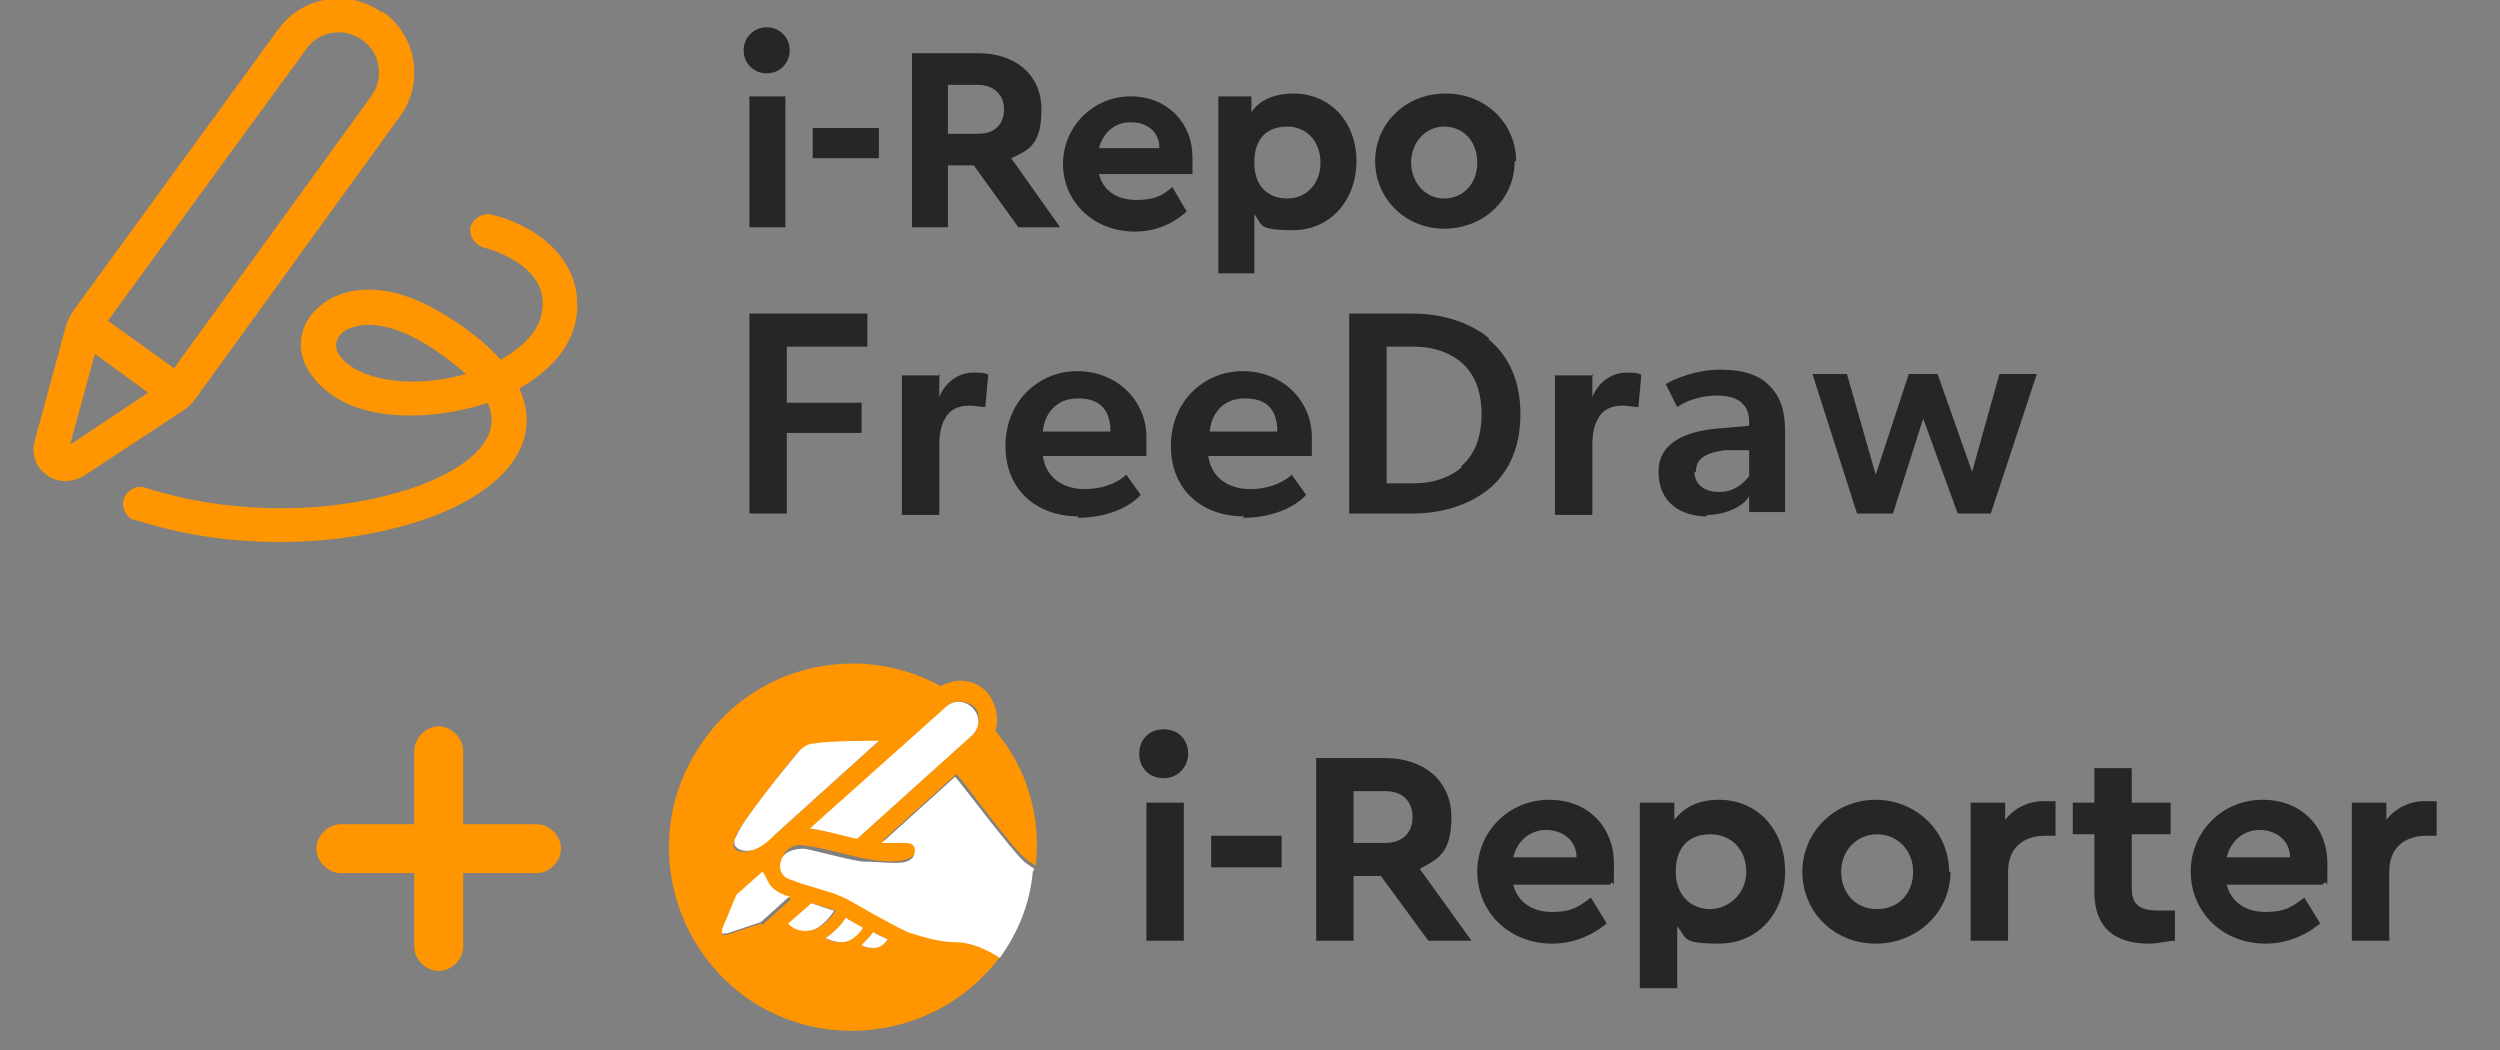 <?xml version="1.0" encoding="UTF-8"?>
<svg id="_レイヤー_1" xmlns="http://www.w3.org/2000/svg" version="1.1" viewBox="0 0 173.8 73">
  <rect x="0" y="0" width="173.8" height="73" fill="#808080" stroke="none"/>
  <!-- Generator: Adobe Illustrator 29.1.0, SVG Export Plug-In . SVG Version: 2.1.0 Build 142)  -->
  <defs>
    <style>
      .st0 {
        fill: #fff;
      }

      .st1 {
        fill: #262626;
      }

      .st2 {
        fill: #ff9500;
      }
    </style>
  </defs>
  <g>
    <path class="st2" d="M37.3,57.3h-5.1v-5.1c0-.9-.8-1.7-1.7-1.7s-1.7.8-1.7,1.7v5.1h-5.1c-.9,0-1.7.8-1.7,1.7s.8,1.7,1.7,1.7h5.1v5.1c0,.9.8,1.7,1.7,1.7s1.7-.8,1.7-1.7v-5.1h5.1c.9,0,1.7-.8,1.7-1.7s-.8-1.7-1.7-1.7Z"/>
    <g>
      <rect class="st1" x="79.7" y="55.8" width="2.6" height="9.6"/>
      <path class="st1" d="M89.1,60.3h-4.9v-2.2h4.9v2.2Z"/>
      <path class="st1" d="M99.3,65.4l-3.3-4.5h-1.9v4.5h-2.6v-12.7h4.8c2.7,0,4.6,1.6,4.6,4.1s-.9,2.9-2.2,3.6l3.6,5h-3ZM94.1,58.6h2.2c1.2,0,1.9-.7,1.9-1.8s-.7-1.8-1.9-1.8h-2.2v3.6Z"/>
      <path class="st1" d="M111.9,61.5h-6.7c.3,1.2,1.3,1.9,2.7,1.9s1.9-.4,2.7-1l1.1,1.8c-1.1.9-2.4,1.4-3.8,1.4-3,0-5.2-2.2-5.2-5s2.2-5,5-5,4.5,2,4.5,4.4,0,1.1-.2,1.4h0ZM105.2,59.6h4.4c0-1.2-1-1.9-2.1-1.9s-2,.7-2.3,1.9Z"/>
      <path class="st1" d="M124.1,60.6c0,2.9-1.9,5-4.6,5s-2.2-.4-2.9-1.2v4.3h-2.6v-12.9h2.4v1.2c.7-.9,1.7-1.4,3.1-1.4,2.7,0,4.6,2.1,4.6,5ZM121.4,60.6c0-1.6-1.1-2.6-2.5-2.6s-2.4.8-2.4,2.6,1.2,2.6,2.4,2.6,2.5-1,2.5-2.6Z"/>
      <path class="st1" d="M135.6,60.6c0,2.8-2.3,5-5.2,5s-5.1-2.2-5.1-5,2.3-5,5.1-5,5.1,2.2,5.1,5h0ZM128,60.6c0,1.5,1,2.6,2.5,2.6s2.5-1.1,2.5-2.6-1.1-2.6-2.5-2.6-2.5,1.1-2.5,2.6Z"/>
      <path class="st1" d="M142.9,55.8v2.3h-.7c-1.5,0-2.6.8-2.6,2.5v4.8h-2.6v-9.6h2.4v1.2c.6-.8,1.6-1.3,2.6-1.3s.6,0,.8,0h.1Z"/>
      <path class="st1" d="M151.2,63.2v2.2c-.5,0-1.1.2-1.8.2-2.4,0-3.8-1.1-3.8-3.6v-4h-1.5v-2.2h1.5v-2.4h2.6v2.4h2.7v2.2h-2.7v3.8c0,1.1.6,1.5,1.8,1.5h1.2Z"/>
      <path class="st1" d="M161.5,61.5h-6.7c.3,1.2,1.3,1.9,2.7,1.9s1.9-.4,2.7-1l1.1,1.8c-1.1.9-2.4,1.4-3.8,1.4-3,0-5.2-2.2-5.2-5s2.2-5,5-5,4.5,2,4.5,4.4,0,1.1-.2,1.4h-.1ZM154.8,59.6h4.4c0-1.2-1-1.9-2.1-1.9s-2,.7-2.3,1.9h0Z"/>
      <path class="st1" d="M169.4,55.8v2.3h-.7c-1.5,0-2.6.8-2.6,2.5v4.8h-2.6v-9.6h2.4v1.2c.6-.8,1.6-1.3,2.6-1.3s.6,0,.9,0h0Z"/>
      <path class="st1" d="M82.6,52.4c0,.9-.7,1.7-1.7,1.7s-1.7-.7-1.7-1.7.7-1.7,1.7-1.7,1.7.7,1.7,1.7Z"/>
      <path class="st2" d="M69.6,66.4s-1.5-1.1-3.1-1.1-1.8-.2-3.3-.7c-1.1-.4-3.7-2-3.7-2-.5-.3-1.2-.6-1.8-.8-.9-.3-1.9-.5-2.5-.8-.7-.3-1-.8-.8-1.4.2-.6.9-1,1.6-.8.7,0,3.5.8,4.2.9,1.1.2,2.3.3,2.9,0,.6-.2.7-.6.6-.9,0-.3-.5-.5-.8-.4-.4,0-1.1,0-1.5,0l5.1-4.6c.7.8,3.9,5.2,4.8,5.9,0,0,.7.5.7.5h0c.4-3.4-.6-6.8-2.8-9.4.3-.9,0-2-.6-2.7-.9-.9-2.1-1-3.2-.4-5.8-3.2-13.3-1.4-16.9,4.4-3.8,5.9-2,13.8,3.9,17.6,5.7,3.6,13.3,2.1,17.2-3.3h0ZM65.8,49.1c.5-.5,1.4-.4,1.9,0s.4,1.4,0,1.9h0l-8,7.2c-.5,0-2.7-.6-3.2-.7l9.4-8.4h0ZM51.1,58.2c.5-1.1,3.3-4.6,4.2-5.7.4-.5.9-.6,1.1-.7.9-.2,3.9-.2,4.6-.2l-7.2,6.5c-.4.3-1.6,1.5-2.6,1-.3-.2-.3-.5,0-.8h0ZM52.9,64.2l-2.4.8h-.3s0-.2,0-.3l1-2.3h0c0,0,1.8-1.7,1.8-1.7,0,0,.2.5.4.7.3.4.7.7,1.1.9,0,0,.5.2.5.2l-2,1.8h0ZM54.9,64.2l1.6-1.4s1.3.4,1.6.5c-.8,1.2-1.5,1.3-1.8,1.4-.5,0-1.1-.2-1.4-.5ZM58.5,65.5c-.2,0-.8,0-1.1-.3.5-.3,1.1-.9,1.4-1.4,0,0,1.1.7,1.2.7-.5.6-1,.9-1.5,1ZM60.8,65.9c-.2,0-.6,0-.9-.2.3-.2.6-.5.8-.9.3.2.7.3,1,.5-.3.3-.6.5-.9.6h0Z"/>
      <path class="st0" d="M59.6,58.3l8-7.2h0c.5-.5.6-1.3,0-1.9-.5-.5-1.3-.6-1.9,0l-9.4,8.4c.5,0,2.7.6,3.2.7h.1Z"/>
      <path class="st0" d="M54.5,62.2c-.5-.2-.9-.5-1.1-.9s-.3-.6-.4-.7l-1.8,1.6h0c0,0-1,2.4-1,2.4v.3s0,0,.3,0l2.4-.8h0l2-1.8s-.4,0-.5-.2h0Z"/>
      <path class="st0" d="M51.3,59c1.1.6,2.3-.7,2.6-1l7.2-6.5c-.6,0-3.6,0-4.6.2-.3,0-.7.2-1.1.7-.9,1.1-3.7,4.5-4.2,5.7-.2.3-.2.7,0,.8h0Z"/>
      <path class="st0" d="M58.8,63.8c-.3.5-.9,1.1-1.4,1.4.3.2.8.3,1.1.3.6,0,1.1-.4,1.5-1,0,0-1.1-.6-1.2-.7Z"/>
      <path class="st0" d="M59.9,65.7c.3.2.7.2.9.2.4,0,.7-.3.9-.6-.4-.2-.7-.3-1-.5-.2.3-.5.6-.8.9h0Z"/>
      <path class="st0" d="M58,63.3c-.2,0-1.5-.5-1.6-.5l-1.6,1.4c.2.3.8.6,1.4.5.3,0,1-.2,1.8-1.4Z"/>
      <path class="st0" d="M71.9,60.4s-.6-.4-.7-.5c-.9-.8-4.1-5.1-4.8-5.9l-5.1,4.6h1.5c.3,0,.7,0,.8.4,0,.3,0,.7-.6.9s-1.9,0-2.9,0c-.7,0-3.5-.8-4.2-.9-.7,0-1.4.2-1.6.8-.2.6,0,1.2.8,1.4.7.3,1.6.5,2.5.8.7.2,1.3.5,1.8.8,0,0,2.6,1.5,3.7,2,1.5.5,2.5.7,3.3.7,1.6,0,3.1,1.1,3.1,1.1h0c1.3-1.8,2.1-3.8,2.3-6h0Z"/>
    </g>
  </g>
  <g>
    <g>
      <g>
        <path class="st1" d="M60.3,21.9v2.2h-5.6v3.9h5.2v2.1h-5.2v5.6h-2.6v-13.9h8.2,0Z"/>
        <path class="st1" d="M65.3,26v1.6h0c.4-1,1.3-1.7,2.4-1.7s1,.2,1,.2l-.2,2.2h0c-.3,0-.7-.1-1.1-.1-.8,0-1.4.3-1.7.9-.3.5-.4,1.1-.4,1.9v4.8h-2.6v-9.7h2.7Z"/>
        <path class="st1" d="M75,35.9c-2.9,0-5.1-1.8-5.1-4.9s2.3-5.2,5-5.2,4.8,2,4.8,4.6,0,1.3,0,1.3h-7.2c.2,1.5,1.4,2.3,2.9,2.3s2.5-.6,2.9-1l1,1.4c-.5.6-2,1.6-4.4,1.6h0ZM74.9,27.7c-1.5,0-2.3,1.1-2.4,2.3h4.7c0-1.1-.4-2.3-2.2-2.3h0Z"/>
        <path class="st1" d="M86.5,35.9c-2.9,0-5.1-1.8-5.1-4.9s2.3-5.2,5-5.2,4.8,2,4.8,4.6,0,1.3,0,1.3h-7.2c.2,1.5,1.4,2.3,2.9,2.3s2.5-.6,2.9-1l1,1.4c-.5.6-2,1.6-4.4,1.6h0ZM86.5,27.7c-1.5,0-2.3,1.1-2.4,2.3h4.7c0-1.1-.4-2.3-2.2-2.3h0Z"/>
        <path class="st1" d="M103.5,23.6c1.1.9,2.2,2.5,2.2,5.2s-1.1,4.3-2.2,5.2-2.9,1.7-5.3,1.7h-4.4v-13.9h4.4c2.4,0,4.2.8,5.3,1.7h0ZM101.6,32.4c.7-.6,1.4-1.7,1.4-3.6s-.7-3-1.4-3.6c-.7-.6-1.8-1.1-3.3-1.1h-1.9v9.5h1.9c1.5,0,2.6-.5,3.3-1.1h0Z"/>
        <path class="st1" d="M110.7,26v1.6h0c.4-1,1.3-1.7,2.4-1.7s1,.2,1,.2l-.2,2.2h0c-.3,0-.7-.1-1.1-.1-.8,0-1.4.3-1.7.9-.3.5-.4,1.1-.4,1.9v4.8h-2.6v-9.7h2.7Z"/>
        <path class="st1" d="M118.7,35.9c-1.9,0-3.4-1-3.4-3.1s2-2.8,4-3l2.3-.2v-.3c0-1.2-.8-1.8-2.2-1.8s-2.4.5-2.8.8l-.8-1.6c.7-.4,2.1-1,3.8-1s2.7.4,3.4,1.1c.7.7,1.1,1.6,1.1,3.2v5.6h-2.5v-1.1c-.4.7-1.6,1.3-3,1.3h0ZM117.8,32.8c0,.8.6,1.4,1.7,1.4s1.7-.6,2.1-1.1v-1.8h-1.7c-1.4.2-2,.6-2,1.5h0Z"/>
        <path class="st1" d="M128.4,26l2,7,2.3-7h2l2.4,6.8,1.9-6.8h2.6l-3.2,9.7h-2.3l-2.4-6.6-2.1,6.6h-2.5l-3.1-9.7h2.6-.2Z"/>
      </g>
      <g>
        <rect class="st1" x="52.1" y="6.7" width="2.5" height="9.1"/>
        <path class="st1" d="M61.1,11h-4.6v-2.1h4.6v2.1Z"/>
        <path class="st1" d="M70.8,15.8l-3.1-4.3h-1.8v4.3h-2.5V3.7h4.6c2.6,0,4.4,1.5,4.4,3.9s-.8,2.8-2.1,3.4l3.4,4.8h-2.9ZM65.9,9.3h2.1c1.2,0,1.8-.7,1.8-1.7s-.7-1.7-1.8-1.7h-2.1v3.5h0Z"/>
        <path class="st1" d="M82.8,12.1h-6.4c.3,1.2,1.3,1.8,2.6,1.8s1.8-.3,2.5-.9l1,1.7c-1,.9-2.2,1.4-3.6,1.4-2.9,0-5-2.1-5-4.7s2.1-4.7,4.7-4.7,4.3,1.9,4.3,4.2,0,1,0,1.4v-.2ZM76.4,10.3h4.2c0-1.2-.9-1.8-2-1.8s-1.9.7-2.2,1.8Z"/>
        <path class="st1" d="M94.3,11.2c0,2.7-1.8,4.8-4.4,4.8s-2.1-.4-2.7-1.1v4.1h-2.5V6.7h2.3v1.1c.6-.9,1.7-1.3,2.9-1.3,2.6,0,4.4,2,4.4,4.7ZM91.8,11.3c0-1.5-1-2.5-2.3-2.5s-2.3.7-2.3,2.5,1.1,2.5,2.3,2.5,2.3-.9,2.3-2.5Z"/>
        <path class="st1" d="M105.3,11.2c0,2.7-2.2,4.7-4.9,4.7s-4.8-2.1-4.8-4.7,2.1-4.7,4.9-4.7,4.9,2.1,4.9,4.7h0ZM98.1,11.3c0,1.4,1,2.5,2.3,2.5s2.3-1,2.3-2.5-1-2.5-2.3-2.5-2.3,1.1-2.3,2.5Z"/>
        <path class="st1" d="M54.9,3.5c0,.9-.7,1.6-1.6,1.6s-1.6-.7-1.6-1.6.7-1.6,1.6-1.6,1.6.7,1.6,1.6Z"/>
      </g>
    </g>
    <g>
      <path class="st2" d="M26.6.9c-2.3-1.7-5.6-1.2-7.3,1.2L5.1,21.6c-.2.3-.4.7-.5,1l-2.2,8.1h0c-.2.7,0,1.6.6,2.1.8.8,1.9.8,2.8.3h0l7-4.6c.3-.2.6-.5.8-.8l14.2-19.6c1.7-2.3,1.2-5.6-1.2-7.3h0ZM4.9,30.8l1.7-6.2,3.7,2.7-5.4,3.6h0ZM25.8,6.7l-13.7,18.9-4.6-3.3L21.3,3.4c.9-1.3,2.7-1.5,3.9-.6,1.3.9,1.5,2.7.6,3.9Z"/>
      <path class="st2" d="M9.4,36.2c-.6-.2-1-.9-.8-1.5s.9-1,1.5-.8c5.2,1.7,11.9,2,17.7.3,1.8-.5,7.7-2.6,6.1-6.2-2.5.9-9.4,2.1-12.3-2-1-1.4-.9-3.2.3-4.4,1.4-1.5,4.5-2.4,8.7.1,1.9,1.1,3.2,2.2,4.2,3.3,1.7-.9,2.8-2.2,2.9-3.5.4-3.1-3.7-4.2-4.1-4.3-.6-.2-1-.8-.9-1.4.2-.6.8-1,1.4-.9,3,.7,6.4,3,6,6.9-.2,2.1-1.7,3.9-4,5.2,2.1,4.6-2.5,8.2-8.6,9.7-5,1.3-11.9,1.5-18.2-.6h0ZM24.7,22.7c-1.3.3-1.6,1.3-1.1,2,1.2,1.7,4.9,2.4,8.8,1.3-3.1-2.7-5.8-3.8-7.7-3.3Z"/>
    </g>
  </g>
</svg>